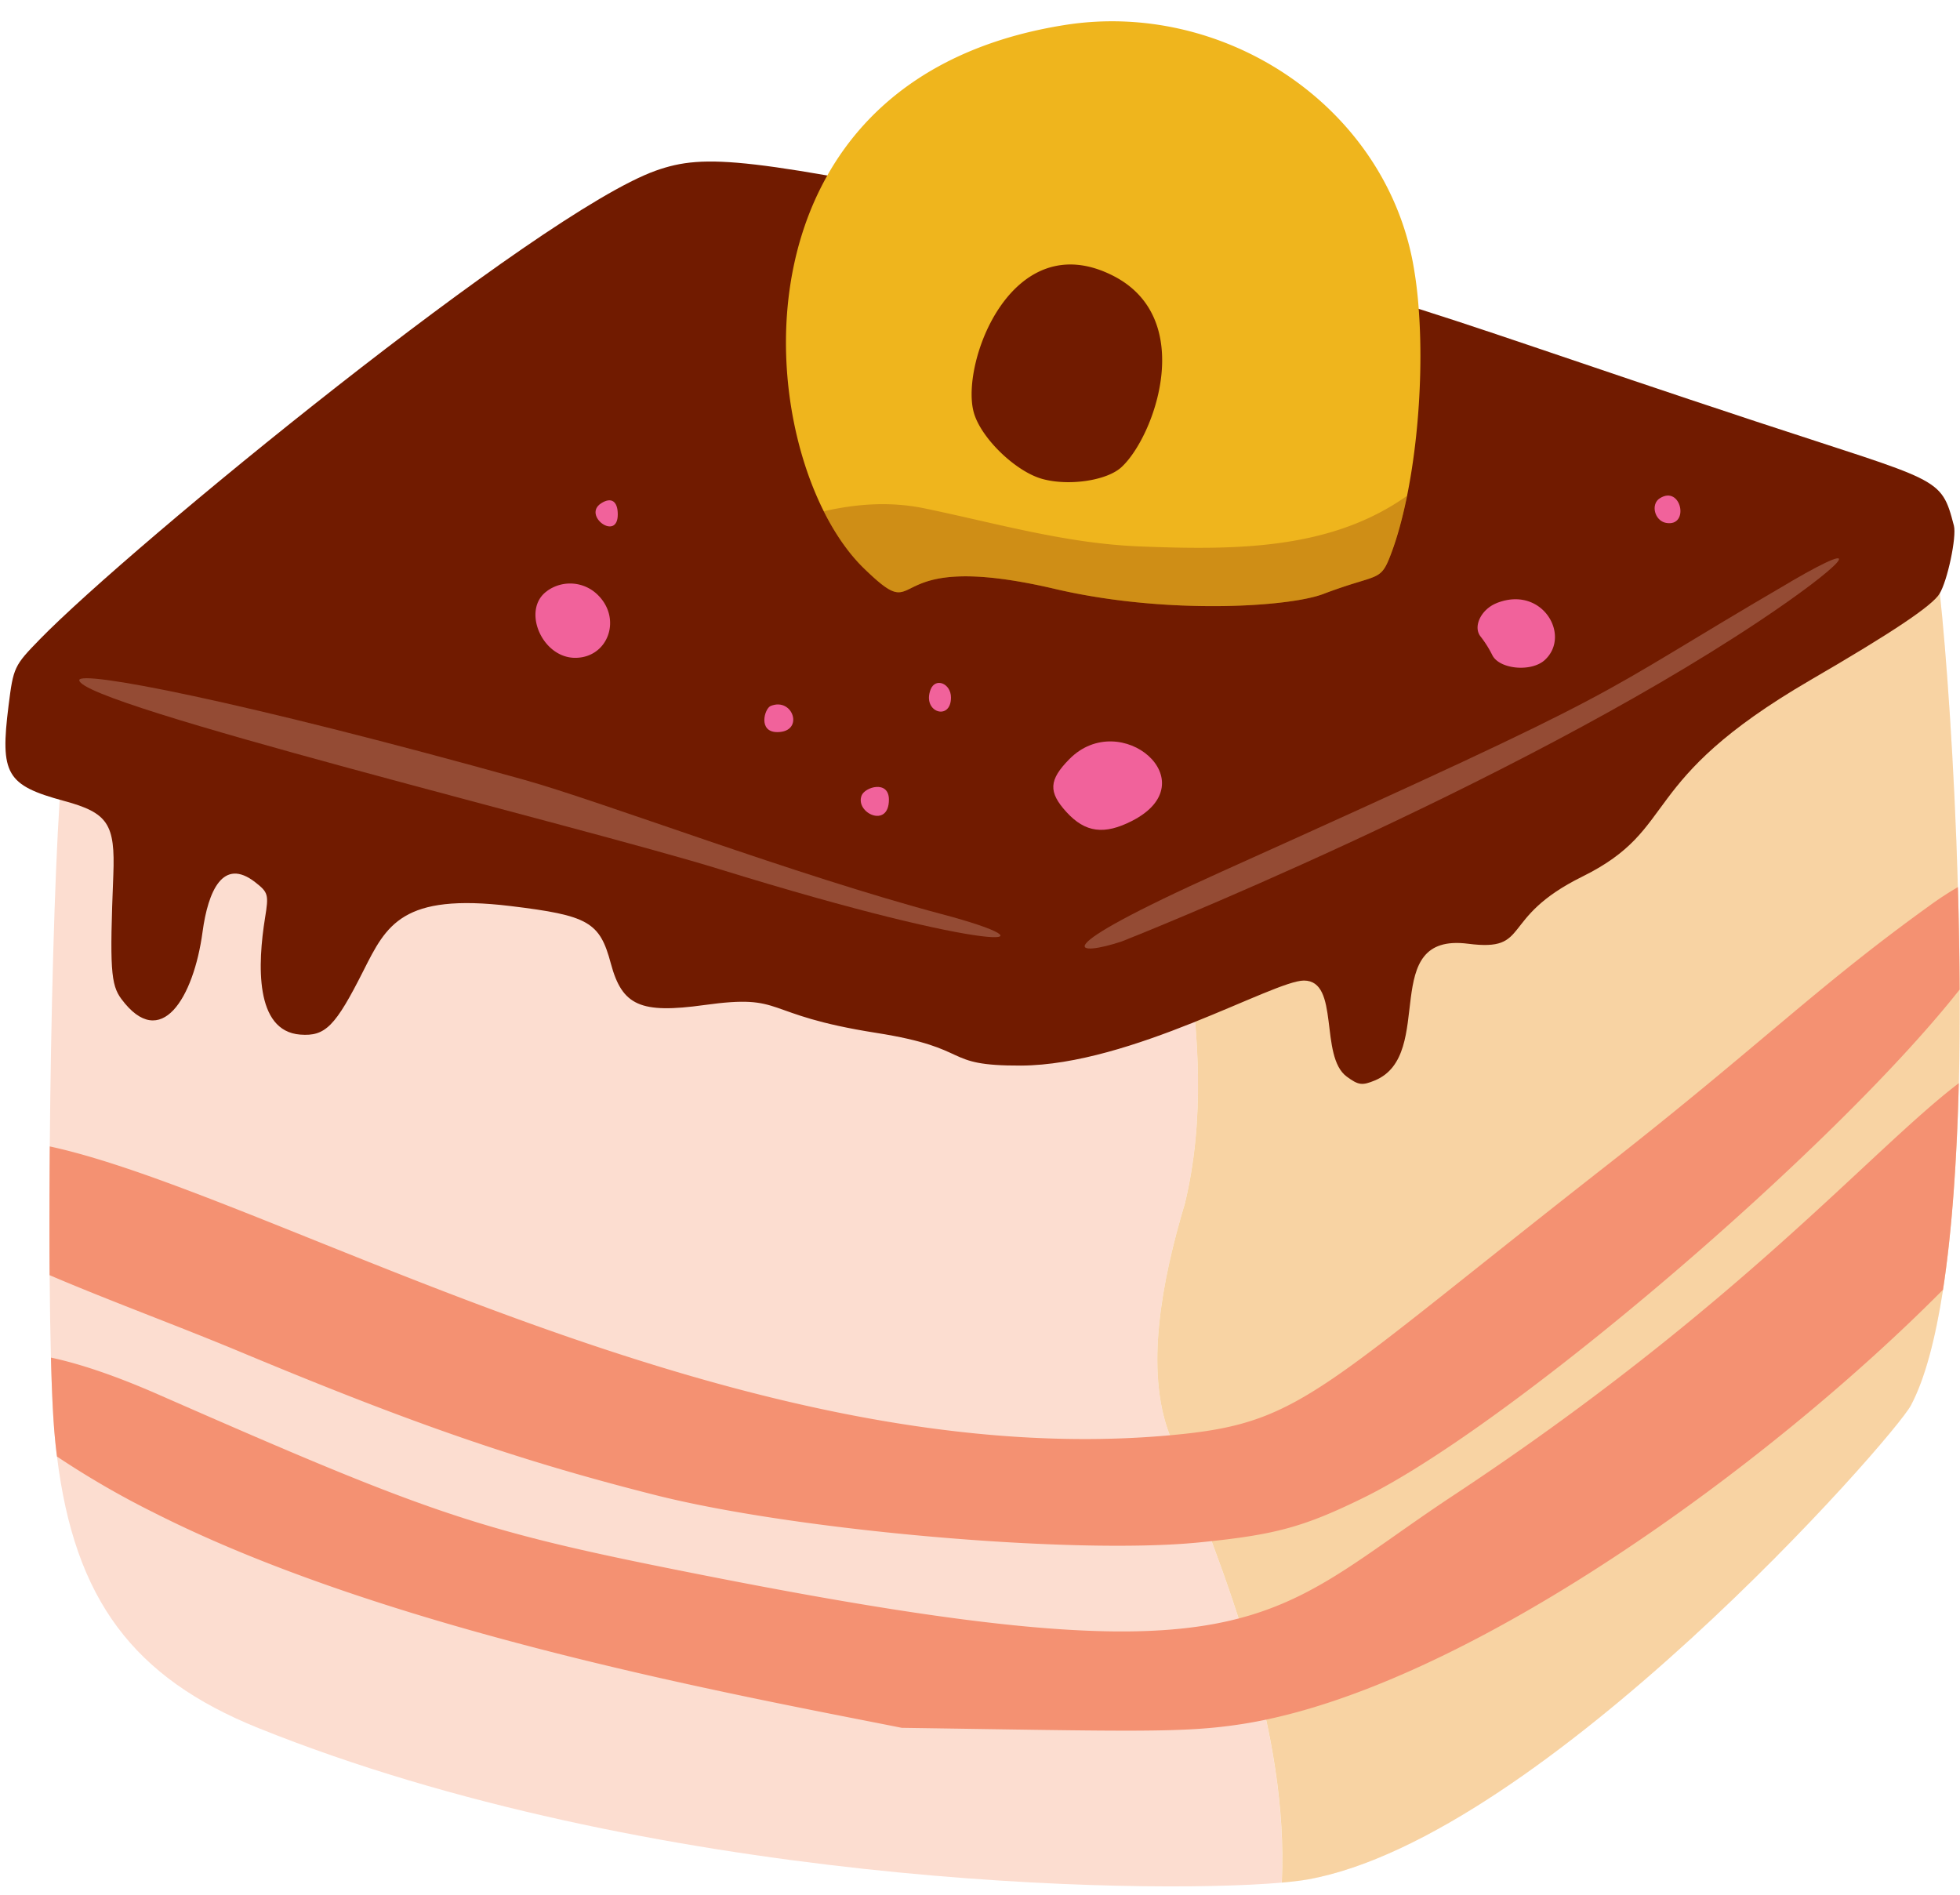 <?xml version="1.0" encoding="UTF-8"?>
<!DOCTYPE svg PUBLIC '-//W3C//DTD SVG 1.0//EN'
          'http://www.w3.org/TR/2001/REC-SVG-20010904/DTD/svg10.dtd'>
<svg data-name="Слой 1" height="837.0" preserveAspectRatio="xMidYMid meet" version="1.0" viewBox="-2.4 -9.4 865.7 837.0" width="865.7" xmlns="http://www.w3.org/2000/svg" xmlns:xlink="http://www.w3.org/1999/xlink" zoomAndPan="magnify"
><g id="change1_1"
  ><path d="M514,623.81c-10.55-28.12-3.52-66.78,7-101.93C538.6,448.07,510.48,374.26,507,300.45c-1.44-15.78-3-31.57-4.62-47.36l-23.43.72c-55.78,1.69-124.35,3.65-212.5,7.31-6.89.28-13.92.56-21.06.88q-5.75.25-11.28.46c-142.49,5.51-184-4.89-199.92,27.73-.31.59-.59,1.23-.88,1.9v0c-3.37,7.66-5.55,17.57-7.34,30.3-.71,4.95-1.34,12.26-2,21.4-2.29,34.73-3.9,95.81-4.39,153.11-.14,19.82-.18,39.18-.07,56.86.1,13.29.31,25.59.59,36.42.36,13.91.88,25.37,1.55,33.18.32,3.58.67,7.1,1.12,10.51C30.51,697,56.41,731.53,111.7,753.82c172.41,69.35,389.93,73.73,452,68.27C566.83,756,539.66,686.79,514,623.81Z" fill="#fcddd0"
  /></g
  ><g id="change1_2"
  ><path d="M862.38,382.38c-1.58-54.9-5.24-104.42-8-129.77-.46-4.46-.91-8.18-1.34-11.07-4.21-29.63-5.13-39.78-64.35-23.09-71.1,20-120.56,27.1-197.35,31.18-25.9,1.38-55,2.4-89,3.46,1.61,15.79,3.18,31.58,4.62,47.36,3.51,73.81,31.63,147.62,14.06,221.43-10.55,35.15-17.58,73.81-7,101.93,25.66,63,52.83,132.15,49.73,198.28,4.81-.43,8.71-.91,11.56-1.42C678.77,802,833.94,625.85,841.64,611.26c6.26-11.81,10.83-29.56,14.17-51,4-26.22,6.11-58,7-91.24.31-13.6.42-27.49.35-41.34C863.08,412.43,862.8,397.21,862.38,382.38Z" fill="#fcddd0"
  /></g
  ><g id="change2_1"
  ><path d="M862.38,382.38c-1.58-54.9-5.24-104.42-8-129.77-.46-4.46-.91-8.18-1.34-11.07-4.21-29.63-5.13-39.78-64.35-23.09-71.1,20-120.56,27.1-197.35,31.18-25.9,1.38-55,2.4-89,3.46,1.61,15.79,3.18,31.58,4.62,47.36,3.51,73.81,31.63,147.62,14.06,221.43-10.55,35.15-17.58,73.81-7,101.93,25.66,63,52.83,132.15,49.73,198.28,4.81-.43,8.71-.91,11.56-1.42C678.77,802,833.94,625.85,841.64,611.26c6.26-11.81,10.83-29.56,14.17-51,4-26.22,6.11-58,7-91.24.31-13.6.42-27.49.35-41.34C863.08,412.43,862.8,397.21,862.38,382.38Z" fill="#efb51d" opacity=".25"
  /></g
  ><g id="change3_1"
  ><path d="M863.12,427.68c-55,69.84-197.85,192.23-263.26,224.42-26.57,13-38.87,16.38-72.75,19.75-55.5,5.49-178.06-5.2-240.34-21-60.1-15.22-106.82-31.36-183.09-63.2-27-11.28-58.34-22.77-84.17-33.85-.11-17.68-.07-37,.07-56.86,98.73,21.33,307.36,147.51,500.64,127,52.61-5.59,61.79-20.63,186.24-118,68.61-53.7,92.93-79,143.16-115.18a144.86,144.86,0,0,1,12.76-8.36C862.8,397.21,863.08,412.43,863.12,427.68Z" fill="#f49172"
  /></g
  ><g id="change3_2"
  ><path d="M862.77,469c-.85,33.28-2.92,65-7,91.24C780,636.85,644.46,736.53,546.54,752c-26.08,4.11-47.8,3.23-150.67,1.72C323.6,739.34,169.66,711.47,65.41,658.6a387.68,387.68,0,0,1-42.64-24.7c-.45-3.41-.8-6.93-1.12-10.51-.67-7.81-1.19-19.27-1.55-33.18,12.48,2.63,28.44,7.94,47.63,16.38,124.14,54.47,141.64,60.27,243.71,80.34,243.12,47.8,245,19.05,327.93-35.74C765.62,567.75,823.65,498.82,862.77,469Z" fill="#f49172"
  /></g
  ><g id="change4_1"
  ><path d="M287.18,66C235.37,84.54,55.07,232,15.15,273,3.83,284.61,3.5,285.32,1.38,302.25c-3.81,30.3-1,35.18,24.54,42.1,19.37,5.25,22.62,10.15,21.73,32.72-1.63,41.18-1.16,48.41,3.57,54.76,17.41,23.39,31.91-.45,35.85-29.68,2.44-18,9-33.06,23.29-21.87,5.71,4.47,6,5.36,4.29,15.81-3.21,20-4.64,49.92,15.56,51.46,11.1.85,15.49-3.59,27.93-28.26C168.31,399.13,175.2,385,223,390.76c34.49,4.17,39.5,7,44.4,25.4,5,18.64,13.08,22.24,41.3,18.33,36.58-5.07,24.07,4.15,75.87,12.29,43.74,6.87,28.28,14.59,63.95,14.45,48.72-.2,111.58-37.55,125-37.55,16,0,6.7,33.43,18.92,42.43,5.19,3.82,6.79,4,12.43,1.68,27.41-11.44,1.12-65.52,41.18-60.37,28.21,3.63,13.21-11.25,50.37-29.62C740,356.28,719.56,336.17,797.16,291c36.16-21,53.74-32.77,57.07-38.12,3.52-5.64,7.65-25.19,6.38-30.1-5.74-22-5.82-19.08-87.59-46.08C607.24,122,611.14,117.6,450.42,85.05,328.35,60.34,309.34,58.12,287.18,66Z" fill="#711b00"
  /></g
  ><g id="change2_2"
  ><path d="M624.22,127a182.4,182.4,0,0,0-2.6-20.6C608.4,36.84,537.93-9.41,468,1.63,414.14,10.13,381.1,36,363,68.13c-34.06,60.27-15.68,142.55,16.16,173.48,28.44,27.59,4-9.73,84.46,9.11,5.07,1.19,10.2,2.21,15.33,3.09,44.14,7.59,89.31,4.39,103.16-.88,3.58-1.37,6.64-2.42,9.28-3.3,15.85-5.24,16.52-3.38,20.87-15.12C622.25,207.52,626.92,162.53,624.22,127ZM458.15,202.18c-11.92-3.2-27.42-18.21-30.48-29.53-5.9-21.68,16.8-82.84,61.41-60.34,37.53,18.91,18.34,71.45,3.76,84.7C486.41,202.85,469.85,205.34,458.15,202.18Z" fill="#efb51d"
  /></g
  ><g id="change4_2"
  ><path d="M500.62,231.92c-32.44-1.32-62.92-10.2-94.48-16.75-15.57-3.23-30.26-2-44.69,1.23,5.09,10.17,11.09,18.81,17.68,25.21,28.44,27.59,4-9.73,84.46,9.11,5.07,1.19,10.2,2.21,15.33,3.09,44.14,7.59,89.31,4.39,103.16-.88,3.58-1.37,6.64-2.42,9.28-3.3,15.85-5.24,16.52-3.38,20.87-15.12A168.3,168.3,0,0,0,619,209.63C585.3,233.53,543.09,233.63,500.62,231.92Z" fill="#711b00" opacity=".25"
  /></g
  ><g id="change5_1"
  ><path d="M730.7,210.68c-4.13,2.62-2.3,9.9,2.71,10.85,10.64,2,6.85-16.93-2.71-10.85Z" fill="#f1629b"
  /></g
  ><g id="change5_2"
  ><path d="M263.14,212.87c-8.47,5.42,7.32,17,7.32,4.94,0-5.86-2.86-7.79-7.32-4.94Z" fill="#f1629b"
  /></g
  ><g id="change5_3"
  ><path d="M239.32,251.58c-11.49,8-2.51,29.56,12.33,29.56,14.42,0,20.7-17,10.18-27.59a17.36,17.36,0,0,0-22.51-2Z" fill="#f1629b"
  /></g
  ><g id="change5_4"
  ><path d="M658.59,257c-6.9,2.77-10.53,10.48-7,14.78a48.33,48.33,0,0,1,5.13,8.15c3.08,6.27,17.2,7.62,23.15,2.21,11.89-10.83-1.16-33.24-21.32-25.14Z" fill="#f1629b"
  /></g
  ><g id="change5_5"
  ><path d="M408.63,295.14c-3.88,10.11,9,14.05,9,3.55,0-6.27-6.88-9-9-3.55Z" fill="#f1629b"
  /></g
  ><g id="change5_6"
  ><path d="M338,302.4c-2.74,1.11-5.7,11.55,2.92,11.55,12.07,0,7-15.57-2.92-11.55Z" fill="#f1629b"
  /></g
  ><g id="change5_7"
  ><path d="M469.93,325.87c-9.09,9.19-9.39,14.53-1.28,23.4,8.28,9.07,16.67,10.18,29,3.87,33.67-17.25-5.12-50.12-27.72-27.27Z" fill="#f1629b"
  /></g
  ><g id="change5_8"
  ><path d="M378.14,342c-2.89,7.69,12.08,14.67,12.08,1.78,0-8.74-10.62-5.63-12.08-1.78Z" fill="#f1629b"
  /></g
  ><g id="change1_3"
  ><path d="M788.59,247.49c-93.92,54.78-61.14,42.41-251.23,128-81.78,36.84-63.51,37.35-44.31,30.91,1.67-.56,170.9-67.81,281.33-141.3,36.17-24.07,50.92-39,14.21-17.64Z" fill="#fcddd0" opacity=".25"
  /></g
  ><g id="change1_4"
  ><path d="M32.61,291c0,10.75,221.15,64.42,283,83.55,122.81,38,152,34.1,97.82,19.75C348.76,377.12,263.64,344.67,229.07,335,102.34,299.68,32.61,286.53,32.61,291Z" fill="#fcddd0" opacity=".25"
  /></g
></svg
>
